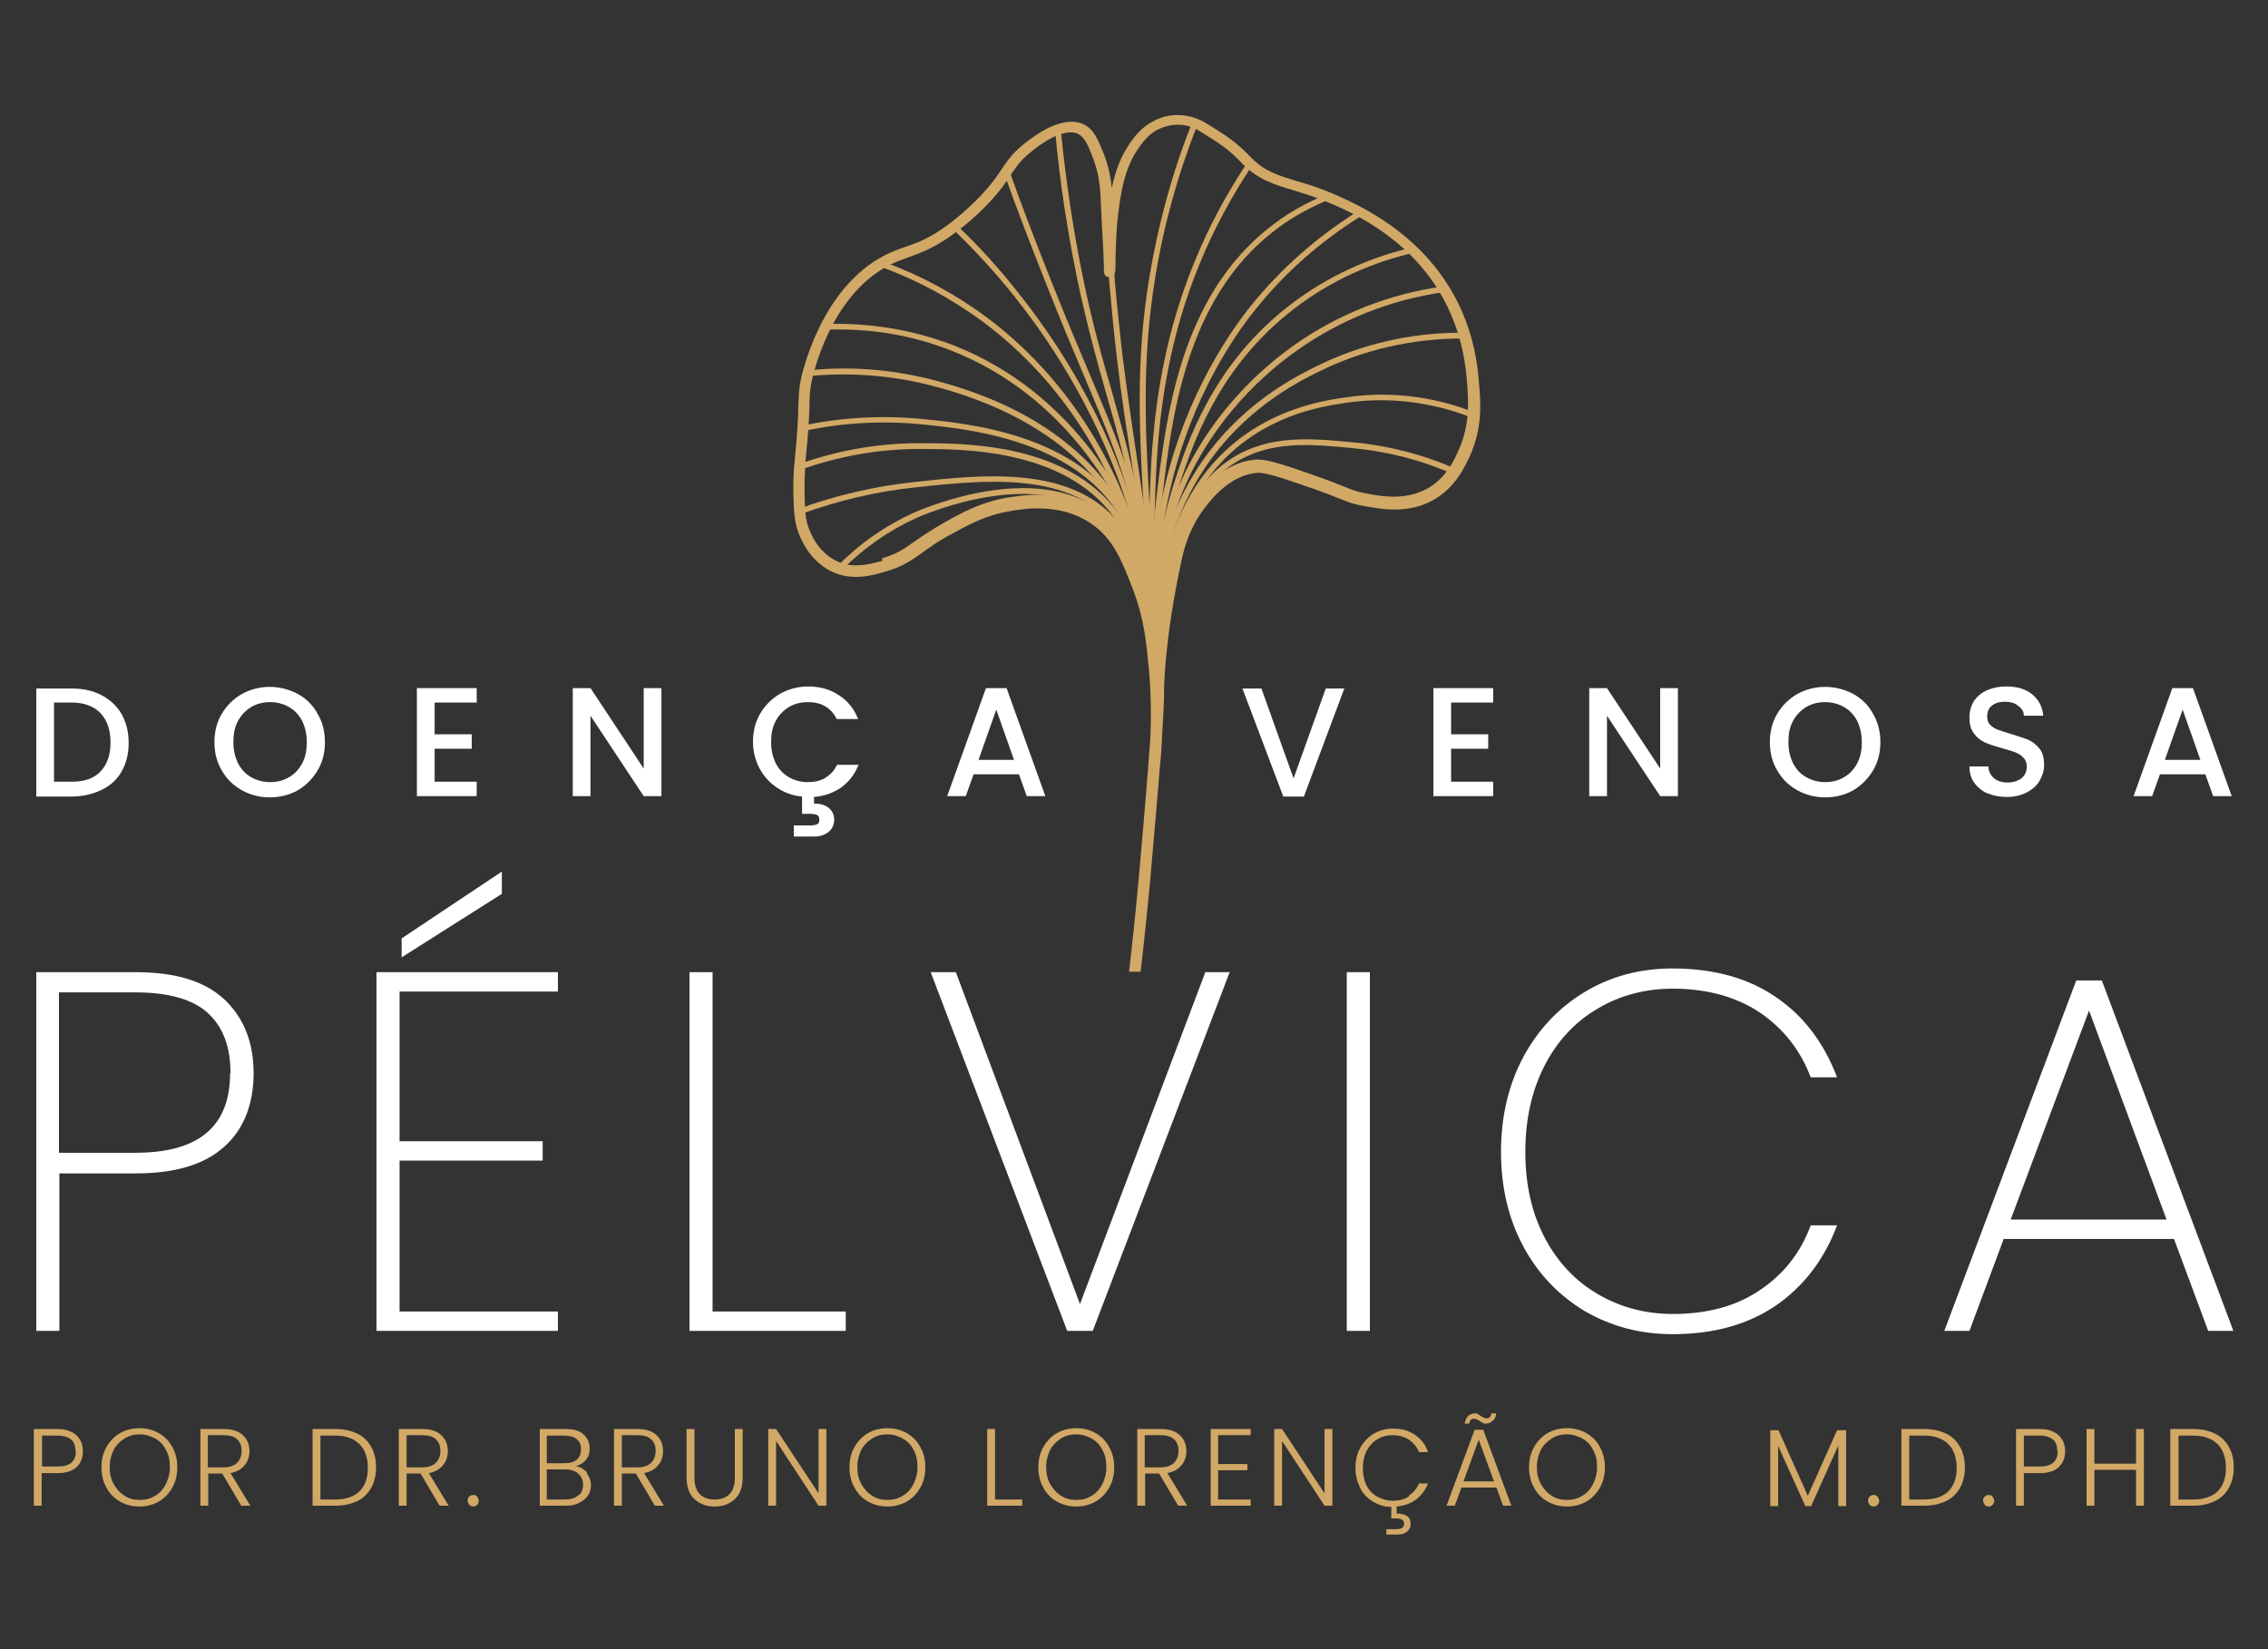 <?xml version="1.0" encoding="UTF-8"?>
<svg xmlns="http://www.w3.org/2000/svg" version="1.1" viewBox="0 0 55 40">
  <rect x="0" y="0" width="55" height="40" fill="#333333" stroke="none"/>
  <defs>
    <style>
      .cls-1 {
        fill: #d1a866;
      }

      .cls-2 {
        fill: #fff;
      }
    </style>
  </defs>
  <!-- Generator: Adobe Illustrator 28.7.1, SVG Export Plug-In . SVG Version: 1.2.0 Build 142)  -->
  <g>
    <g id="Camada_1">
      <g>
        <g>
          <path class="cls-1" d="M1.86,35.58c-.1.1-.26.15-.47.15h-.38v.79h-.19v-1.86h.56c.21,0,.36.05.47.15.11.1.16.23.16.39s-.05.29-.16.39ZM1.83,35.2c0-.12-.03-.22-.1-.28-.07-.06-.18-.1-.33-.1h-.38v.75h.38c.29,0,.44-.12.44-.37Z"/>
          <path class="cls-1" d="M2.91,36.42c-.14-.08-.25-.19-.33-.34-.08-.14-.12-.31-.12-.49s.04-.35.12-.49c.08-.14.19-.26.33-.34.14-.08.3-.12.47-.12s.33.04.47.12c.14.08.25.19.33.34.08.14.12.31.12.49s-.04.35-.12.49c-.08.14-.19.26-.33.34-.14.08-.3.12-.47.12s-.33-.04-.47-.12ZM3.76,36.28c.11-.06.2-.16.26-.28s.1-.26.1-.42-.03-.3-.1-.42c-.06-.12-.15-.21-.26-.27-.11-.06-.23-.1-.37-.1s-.26.03-.37.1-.2.16-.26.27c-.06.12-.1.26-.1.42s.03.3.1.42.15.21.26.28.23.1.37.1.26-.03.37-.1Z"/>
          <path class="cls-1" d="M5.85,36.52l-.46-.78h-.34v.78h-.19v-1.86h.56c.21,0,.37.05.47.15.11.1.16.23.16.39,0,.13-.04.25-.12.34-.08.1-.19.16-.34.19l.48.79h-.22ZM5.04,35.59h.38c.15,0,.26-.04.33-.11.07-.07.11-.17.11-.29s-.04-.22-.11-.28c-.07-.07-.18-.1-.34-.1h-.37v.77Z"/>
          <path class="cls-1" d="M8.66,34.77c.15.07.26.18.34.32.08.14.12.31.12.5s-.04.36-.12.5c-.08.14-.19.25-.34.32-.15.07-.32.11-.53.11h-.55v-1.86h.55c.21,0,.38.04.53.11ZM8.72,36.17c.14-.14.2-.33.2-.57s-.07-.44-.2-.57c-.14-.14-.33-.21-.59-.21h-.36v1.55h.36c.26,0,.46-.07.59-.2Z"/>
          <path class="cls-1" d="M10.66,36.52l-.46-.78h-.34v.78h-.19v-1.86h.56c.21,0,.37.05.47.15.11.1.16.23.16.39,0,.13-.04.25-.12.34-.08.1-.19.16-.34.19l.48.79h-.22ZM9.86,35.59h.38c.15,0,.26-.04.33-.11.07-.07.11-.17.11-.29s-.04-.22-.11-.28c-.07-.07-.18-.1-.34-.1h-.37v.77Z"/>
          <path class="cls-1" d="M11.38,36.5s-.04-.06-.04-.1.01-.07.04-.1.06-.04.1-.04.07.01.09.04.04.06.04.1-.01.07-.04.1c-.03.03-.06.04-.09.04s-.07-.01-.1-.04Z"/>
          <path class="cls-1" d="M14.22,35.72c.07.09.11.19.11.3,0,.09-.02.18-.07.25-.05.08-.12.13-.21.18s-.2.07-.32.07h-.64v-1.86h.63c.19,0,.33.04.43.13.1.09.15.2.15.34,0,.12-.03.21-.09.28-.06.07-.14.12-.24.15.1.02.19.07.27.16ZM13.27,35.49h.43c.13,0,.22-.03.29-.09.07-.06.1-.14.1-.25s-.03-.18-.1-.24c-.07-.06-.17-.09-.3-.09h-.43v.67ZM14.03,36.27c.08-.06.11-.15.11-.26s-.04-.2-.12-.27c-.08-.07-.19-.1-.32-.1h-.44v.73h.44c.13,0,.24-.03.32-.1Z"/>
          <path class="cls-1" d="M15.88,36.52l-.46-.78h-.34v.78h-.19v-1.86h.56c.21,0,.37.05.47.15.11.1.16.23.16.39,0,.13-.04.25-.12.34-.08.1-.19.16-.34.19l.48.79h-.22ZM15.08,35.59h.38c.15,0,.26-.04.33-.11.07-.07.11-.17.11-.29s-.04-.22-.11-.28c-.07-.07-.18-.1-.34-.1h-.37v.77Z"/>
          <path class="cls-1" d="M16.84,34.66v1.17c0,.18.04.32.13.41.09.09.21.13.36.13s.27-.04.36-.13c.09-.09.13-.22.13-.41v-1.17h.19v1.17c0,.24-.06.41-.19.53-.13.12-.29.18-.49.18s-.36-.06-.49-.18c-.13-.12-.19-.3-.19-.53v-1.17h.19Z"/>
          <path class="cls-1" d="M20.04,36.52h-.19l-1.03-1.57v1.57h-.19v-1.86h.19l1.03,1.56v-1.56h.19v1.86Z"/>
          <path class="cls-1" d="M21.05,36.42c-.14-.08-.25-.19-.33-.34-.08-.14-.12-.31-.12-.49s.04-.35.12-.49c.08-.14.19-.26.33-.34.14-.08.3-.12.47-.12s.33.04.47.12c.14.08.25.19.33.34.08.14.12.31.12.49s-.04.35-.12.49c-.08.14-.19.26-.33.34-.14.08-.3.12-.47.12s-.33-.04-.47-.12ZM21.89,36.28c.11-.06.2-.16.26-.28s.1-.26.1-.42-.03-.3-.1-.42c-.06-.12-.15-.21-.26-.27-.11-.06-.23-.1-.37-.1s-.26.03-.37.1-.2.16-.26.27c-.06.12-.1.26-.1.42s.03.3.1.42.15.21.26.28.23.1.37.1.26-.03.37-.1Z"/>
          <path class="cls-1" d="M24.12,36.37h.67v.15h-.85v-1.86h.19v1.71Z"/>
          <path class="cls-1" d="M25.63,36.42c-.14-.08-.25-.19-.33-.34-.08-.14-.12-.31-.12-.49s.04-.35.12-.49c.08-.14.19-.26.33-.34.14-.08.3-.12.47-.12s.33.04.47.12c.14.08.25.19.33.34.08.14.12.31.12.49s-.04.35-.12.49c-.08.14-.19.26-.33.34-.14.08-.3.12-.47.12s-.33-.04-.47-.12ZM26.47,36.28c.11-.06.2-.16.26-.28s.1-.26.1-.42-.03-.3-.1-.42c-.06-.12-.15-.21-.26-.27-.11-.06-.23-.1-.37-.1s-.26.03-.37.1-.2.16-.26.27c-.06.12-.1.26-.1.42s.03.3.1.42.15.21.26.28.23.1.37.1.26-.03.37-.1Z"/>
          <path class="cls-1" d="M28.57,36.52l-.46-.78h-.34v.78h-.19v-1.86h.56c.21,0,.37.05.47.15.11.1.16.23.16.39,0,.13-.04.25-.12.34-.08.1-.19.16-.34.19l.48.79h-.22ZM27.76,35.59h.38c.15,0,.26-.04.33-.11.07-.07.11-.17.11-.29s-.04-.22-.11-.28c-.07-.07-.18-.1-.34-.1h-.37v.77Z"/>
          <path class="cls-1" d="M29.54,34.81v.7h.71v.15h-.71v.71h.79v.15h-.97v-1.86h.97v.15h-.79Z"/>
          <path class="cls-1" d="M32.31,36.52h-.19l-1.03-1.57v1.57h-.19v-1.86h.19l1.03,1.56v-1.56h.19v1.86Z"/>
          <path class="cls-1" d="M34.17,36.27c.11-.07.19-.17.24-.29h.22c-.06.16-.16.29-.29.39-.13.1-.29.15-.47.17v.17c.1,0,.19.02.25.06s.09.11.09.19-.03.14-.09.19c-.06.05-.13.07-.23.07h-.27v-.13h.23c.07,0,.11-.01.15-.03.03-.02.05-.06.05-.1,0-.09-.06-.13-.19-.13h-.12v-.28c-.17,0-.31-.05-.45-.13-.13-.08-.24-.19-.31-.34s-.11-.3-.11-.48.04-.35.12-.49c.08-.14.19-.26.33-.34.14-.08.29-.12.46-.12.21,0,.39.05.53.15.15.1.26.24.32.42h-.22c-.05-.13-.13-.22-.24-.3-.11-.07-.24-.11-.4-.11-.14,0-.26.03-.37.1-.11.06-.19.16-.26.28-.06.12-.09.26-.09.42s.03.3.09.42c.06.12.15.21.26.27.11.06.23.1.37.1.15,0,.29-.03.4-.11Z"/>
          <path class="cls-1" d="M36.29,36.08h-.85l-.16.44h-.2l.68-1.84h.21l.68,1.84h-.2l-.16-.44ZM36.23,35.93l-.37-1.01-.37,1.01h.73ZM35.6,34.34s.09-.06.16-.06c.03,0,.06,0,.08.02.02.01.05.03.08.05.03.02.05.03.07.04s.04.01.06.01c.03,0,.06-.01.08-.03.02-.02.03-.05.04-.09h.11c0,.08-.03.14-.08.18s-.1.07-.16.07c-.03,0-.06,0-.09-.02-.02-.01-.05-.03-.08-.05-.02-.02-.05-.03-.07-.04-.02,0-.04-.01-.06-.01-.06,0-.1.04-.11.12h-.11c.01-.08.04-.14.08-.18Z"/>
          <path class="cls-1" d="M37.53,36.42c-.14-.08-.25-.19-.33-.34-.08-.14-.12-.31-.12-.49s.04-.35.12-.49c.08-.14.19-.26.33-.34.14-.08.3-.12.47-.12s.33.04.47.12c.14.08.25.19.33.34.08.14.12.31.12.49s-.04.35-.12.49c-.08.14-.19.26-.33.34-.14.08-.3.12-.47.12s-.33-.04-.47-.12ZM38.37,36.28c.11-.06.2-.16.26-.28s.1-.26.1-.42-.03-.3-.1-.42c-.06-.12-.15-.21-.26-.27-.11-.06-.23-.1-.37-.1s-.26.03-.37.1-.2.16-.26.27c-.06.12-.1.26-.1.42s.03.3.1.42.15.21.26.28.23.1.37.1.26-.03.37-.1Z"/>
          <path class="cls-1" d="M44.77,34.69v1.84h-.19v-1.47l-.66,1.47h-.14l-.66-1.46v1.46h-.19v-1.84h.2l.71,1.59.71-1.59h.2Z"/>
          <path class="cls-1" d="M45.34,36.5s-.04-.06-.04-.1.01-.07.04-.1.06-.04.1-.04.07.01.09.04.04.06.04.1-.01.07-.04.1c-.03.03-.06.04-.09.04s-.07-.01-.1-.04Z"/>
          <path class="cls-1" d="M47.19,34.77c.15.07.26.18.34.32.08.14.12.31.12.5s-.04.36-.12.5c-.08.14-.19.25-.34.32-.15.07-.32.11-.53.11h-.55v-1.86h.55c.21,0,.38.04.53.11ZM47.25,36.17c.14-.14.2-.33.2-.57s-.07-.44-.2-.57c-.14-.14-.33-.21-.59-.21h-.36v1.55h.36c.26,0,.46-.07.59-.2Z"/>
          <path class="cls-1" d="M48.13,36.5s-.04-.06-.04-.1.01-.07.04-.1.06-.04.1-.04.07.01.09.04.04.06.04.1-.01.07-.04.1c-.03.03-.06.04-.09.04s-.07-.01-.1-.04Z"/>
          <path class="cls-1" d="M49.93,35.58c-.1.1-.26.15-.47.15h-.38v.79h-.19v-1.86h.56c.21,0,.36.05.47.15.11.1.16.23.16.39s-.05.29-.16.39ZM49.89,35.2c0-.12-.03-.22-.1-.28-.07-.06-.18-.1-.33-.1h-.38v.75h.38c.29,0,.44-.12.44-.37Z"/>
          <path class="cls-1" d="M51.99,34.66v1.86h-.19v-.87h-1.01v.87h-.19v-1.86h.19v.84h1.01v-.84h.19Z"/>
          <path class="cls-1" d="M53.71,34.77c.15.07.26.18.34.32.08.14.12.31.12.5s-.04.36-.12.5c-.08.14-.19.25-.34.32-.15.07-.32.11-.53.11h-.55v-1.86h.55c.21,0,.38.04.53.11ZM53.78,36.17c.14-.14.2-.33.2-.57s-.07-.44-.2-.57-.33-.21-.59-.21h-.36v1.55h.36c.26,0,.46-.07.59-.2Z"/>
        </g>
        <g>
          <path class="cls-2" d="M2.46,16.86c.21.11.37.26.49.46.11.2.17.43.17.7s-.06.5-.17.69c-.11.2-.28.35-.49.45-.21.1-.45.16-.73.16h-.85v-2.62h.85c.28,0,.52.05.73.16ZM2.44,18.71c.16-.17.24-.4.24-.7s-.08-.54-.24-.71c-.16-.17-.4-.26-.7-.26h-.43v1.92h.43c.31,0,.54-.08.7-.25Z"/>
          <path class="cls-2" d="M5.87,19.17c-.2-.11-.37-.27-.49-.48-.12-.2-.18-.43-.18-.69s.06-.49.18-.69c.12-.2.28-.36.49-.48.2-.11.43-.17.67-.17s.47.06.68.17c.2.11.37.27.48.48.12.2.18.43.18.69s-.06.49-.18.69c-.12.2-.28.36-.48.48-.2.11-.43.17-.68.17s-.47-.06-.67-.17ZM7.01,18.85c.14-.08.24-.19.32-.34.08-.15.11-.32.11-.51s-.04-.36-.11-.51c-.08-.15-.18-.26-.32-.34-.14-.08-.29-.12-.46-.12s-.33.04-.46.12-.24.19-.32.34c-.08.15-.11.31-.11.51s.04.36.11.51c.08.15.18.26.32.34s.29.12.46.12.33-.04.46-.12Z"/>
          <path class="cls-2" d="M10.54,17.04v.77h.9v.35h-.9v.8h1.02v.35h-1.45v-2.62h1.45v.35h-1.02Z"/>
          <path class="cls-2" d="M16.04,19.31h-.43l-1.29-1.95v1.95h-.43v-2.62h.43l1.29,1.95v-1.95h.43v2.62Z"/>
          <path class="cls-2" d="M20.02,18.86c.12-.07.21-.17.28-.31h.52c-.09.23-.23.41-.42.55-.19.13-.41.21-.66.23v.16c.15,0,.26.03.35.1.09.07.14.17.14.29s-.05.23-.14.3c-.09.07-.2.11-.34.11h-.5v-.27h.41c.07,0,.12-.01.16-.03.04-.02.05-.06.05-.11s-.02-.09-.05-.11c-.04-.02-.09-.03-.16-.03h-.21v-.42c-.22-.02-.42-.09-.6-.21-.18-.12-.32-.27-.43-.47-.1-.19-.16-.41-.16-.65,0-.26.06-.49.18-.69.12-.2.28-.36.49-.48.2-.11.43-.17.67-.17.28,0,.53.07.74.21.22.14.37.33.47.58h-.52c-.07-.14-.16-.24-.28-.31-.12-.07-.26-.1-.42-.1-.17,0-.33.04-.46.12s-.24.19-.32.34c-.08.15-.11.31-.11.51s.04.36.11.51c.08.15.18.26.32.34.14.08.29.12.46.12.16,0,.3-.03.42-.1Z"/>
          <path class="cls-2" d="M24.71,18.78h-1.1l-.19.53h-.45l.94-2.62h.5l.94,2.62h-.45l-.19-.53ZM24.59,18.43l-.43-1.22-.43,1.22h.85Z"/>
          <path class="cls-2" d="M32.6,16.7l-.98,2.62h-.5l-.99-2.62h.46l.78,2.18.78-2.18h.45Z"/>
          <path class="cls-2" d="M35.19,17.04v.77h.9v.35h-.9v.8h1.02v.35h-1.45v-2.62h1.45v.35h-1.02Z"/>
          <path class="cls-2" d="M40.69,19.31h-.43l-1.29-1.95v1.95h-.43v-2.62h.43l1.29,1.95v-1.95h.43v2.62Z"/>
          <path class="cls-2" d="M43.59,19.17c-.2-.11-.37-.27-.49-.48-.12-.2-.18-.43-.18-.69s.06-.49.18-.69c.12-.2.28-.36.49-.48.2-.11.43-.17.67-.17s.47.06.68.17c.2.11.37.27.48.48.12.2.18.43.18.69s-.06.49-.18.69c-.12.2-.28.36-.48.48-.2.11-.43.17-.68.17s-.47-.06-.67-.17ZM44.72,18.85c.14-.08.24-.19.32-.34.08-.15.11-.32.11-.51s-.04-.36-.11-.51c-.08-.15-.18-.26-.32-.34-.14-.08-.29-.12-.46-.12s-.33.04-.46.12-.24.19-.32.34c-.08.15-.11.31-.11.51s.04.36.11.51c.08.15.18.26.32.34s.29.12.46.12.33-.04.46-.12Z"/>
          <path class="cls-2" d="M48.21,19.25c-.14-.06-.25-.15-.33-.26s-.12-.24-.12-.4h.46c0,.11.05.21.13.28.08.07.19.11.33.11s.26-.04.35-.11c.08-.07.12-.16.12-.28,0-.09-.03-.16-.08-.21-.05-.06-.12-.1-.19-.13-.08-.03-.18-.06-.32-.1-.17-.05-.31-.09-.42-.14-.11-.05-.2-.12-.27-.22-.08-.1-.11-.23-.11-.39,0-.15.04-.28.11-.4.08-.11.18-.2.32-.26.14-.06.29-.09.47-.09.25,0,.46.06.62.19.16.13.25.3.27.52h-.47c0-.1-.05-.18-.14-.24-.08-.07-.19-.1-.33-.1-.12,0-.22.03-.3.09-.08.06-.12.15-.12.27,0,.08.02.15.07.2s.11.09.19.12c.08.03.18.06.31.1.17.05.31.1.42.14.11.05.2.12.28.22.08.1.11.23.11.4,0,.13-.04.26-.11.38-.07.12-.18.21-.31.28-.14.07-.3.11-.48.11-.18,0-.33-.03-.47-.09Z"/>
          <path class="cls-2" d="M53.48,18.78h-1.1l-.19.53h-.45l.94-2.62h.5l.94,2.62h-.45l-.19-.53ZM53.36,18.43l-.43-1.22-.43,1.22h.85Z"/>
        </g>
        <g>
          <path class="cls-1" d="M28.46,14.14h-.14c.03-.51.24-2.19,1.56-3.03.91-.57,1.9-.48,2.95-.38.86.08,1.7.3,2.49.65l-.06.13c-.78-.35-1.61-.56-2.45-.64-1.03-.1-2-.19-2.87.36-1.26.8-1.46,2.43-1.49,2.91Z"/>
          <path class="cls-1" d="M28.03,15.54c-.02-.67.05-1.34.23-1.98.16-.6.47-1.71,1.47-2.64,1.09-1.01,2.35-1.2,2.89-1.28,1.31-.2,2.41.08,3.1.35l-.05.13c-.68-.26-1.75-.54-3.03-.35-.53.08-1.77.26-2.82,1.24-.97.91-1.27,2-1.44,2.58-.17.63-.25,1.28-.23,1.94h-.14Z"/>
          <path class="cls-1" d="M28.01,15.65c-.08-.88-.05-2.62,1.03-4.29.99-1.54,2.37-2.22,2.89-2.48,1.07-.53,2.28-.81,3.49-.81.02,0,.03,0,.05,0v.14c-1.21,0-2.41.27-3.48.8-.51.25-1.86.92-2.83,2.43-1.05,1.63-1.08,3.33-1.01,4.2h-.14Z"/>
          <path class="cls-1" d="M28.01,15.65c-.1-1.01-.05-2.57.74-4.21.33-.69,1.12-2,2.65-3.08,1.05-.74,2.29-1.23,3.57-1.41l.02.14c-1.26.18-2.47.66-3.51,1.39-1.51,1.06-2.28,2.35-2.61,3.02-.78,1.61-.83,3.14-.73,4.14h-.14Z"/>
          <path class="cls-1" d="M28.01,15.65c-.1-1.37.06-2.71.48-3.99.29-.89.89-2.73,2.65-4.15.88-.71,1.89-1.21,3.03-1.49l.03.13c-1.11.27-2.11.76-2.97,1.46-1.73,1.4-2.32,3.22-2.61,4.09-.41,1.26-.57,2.58-.47,3.94h-.14Z"/>
          <path class="cls-1" d="M28.01,15.65c-.14-1.29-.06-2.58.23-3.83.53-2.3,1.65-3.85,2.1-4.41.72-.89,1.59-1.66,2.58-2.28l.07.12c-.97.61-1.83,1.36-2.54,2.25-.45.55-1.55,2.09-2.07,4.36-.29,1.23-.36,2.51-.23,3.78h-.14Z"/>
          <path class="cls-1" d="M28.01,15.65c-.12-1.22-.11-2.44.04-3.63.23-1.91.57-4.8,2.73-6.5.4-.32.85-.58,1.33-.78l.05.13c-.47.2-.91.45-1.3.76-2.11,1.66-2.45,4.52-2.67,6.41-.14,1.18-.15,2.39-.03,3.6h-.14Z"/>
          <path class="cls-1" d="M28.01,15.65c-.12-1.05-.17-2.11-.14-3.15.04-1.48.09-3.71,1.11-6.18.34-.83.77-1.63,1.27-2.38l.11.08c-.49.74-.92,1.53-1.26,2.36-1.01,2.44-1.06,4.66-1.1,6.13-.03,1.03.02,2.09.14,3.13l-.14.02Z"/>
          <path class="cls-1" d="M28.01,15.65c-.11-.94-.19-1.91-.25-2.86-.13-2.31-.23-3.98.11-6.05.21-1.27.55-2.54,1.04-3.77l.13.05c-.48,1.22-.83,2.48-1.03,3.74-.33,2.05-.24,3.72-.1,6.02.05.95.14,1.91.25,2.85l-.14.02Z"/>
          <path class="cls-1" d="M28.01,15.65c-.09-.91-.2-1.81-.32-2.7-.11-.85-.21-1.51-.31-2.15-.15-.96-.27-1.8-.39-2.99-.06-.63-.12-1.26-.16-1.88h.14c.04.61.09,1.24.16,1.86.12,1.19.25,2.02.39,2.98.09.61.2,1.3.31,2.15.12.89.22,1.79.32,2.7h-.14Z"/>
          <path class="cls-1" d="M27.92,15.72c-.05-.98-.17-1.98-.33-2.96-.22-1.31-.48-2.23-.76-3.2-.23-.8-.46-1.64-.7-2.76-.24-1.17-.43-2.38-.54-3.6h.14c.12,1.2.3,2.41.54,3.57.23,1.12.47,1.95.7,2.75.27.97.53,1.89.76,3.21.17.99.28,1.99.33,2.97h-.14Z"/>
          <path class="cls-1" d="M27.92,15.72c-.03-1.04-.16-2.07-.38-3.06-.29-1.26-.64-2.1-1.23-3.49-.27-.64-.58-1.37-.95-2.31-.35-.88-.69-1.76-1-2.63l.13-.05c.31.87.65,1.75,1,2.63.37.93.68,1.66.95,2.3.59,1.4.95,2.24,1.24,3.51.23.99.36,2.03.39,3.08h-.14Z"/>
          <path class="cls-1" d="M27.92,15.72c-.04-1.05-.2-2.08-.47-3.07-.23-.86-.98-3.12-2.85-5.46-.46-.58-.97-1.13-1.5-1.64l.09-.1c.54.51,1.05,1.07,1.51,1.66,1.89,2.37,2.64,4.64,2.87,5.51.27,1,.43,2.05.48,3.1h-.14Z"/>
          <path class="cls-1" d="M27.92,15.72c-.05-1.04-.24-2.05-.57-3.01-.88-2.56-2.4-4.08-3.52-4.91-.75-.55-1.57-1-2.45-1.32l.05-.13c.9.33,1.73.78,2.49,1.34,1.13.84,2.67,2.39,3.57,4.98.34.97.53,2,.58,3.05h-.14Z"/>
          <path class="cls-1" d="M28.06,15.72h-.14c.01-1.05-.18-2.06-.57-3.01-.21-.5-1.4-3.08-4.29-4.21-.97-.38-2-.55-3.08-.5v-.14c1.08-.04,2.14.13,3.13.51,2.95,1.15,4.16,3.77,4.37,4.28.4.96.59,1.99.58,3.06Z"/>
          <path class="cls-1" d="M28.06,15.72h-.14c.04-1.1-.18-2.15-.64-3.04-.85-1.64-2.46-2.77-4.78-3.35-.93-.23-1.9-.3-2.87-.21v-.14c.98-.1,1.96-.02,2.9.21,2.36.59,4,1.74,4.87,3.42.47.91.7,1.99.66,3.1Z"/>
          <path class="cls-1" d="M27.69,14.52c0-.75-.18-1.41-.52-1.98-1.12-1.89-3.73-2.14-4.84-2.25-.93-.09-1.88-.04-2.82.16l-.03-.13c.95-.2,1.91-.25,2.86-.16,1.13.11,3.79.36,4.94,2.31.35.59.53,1.28.54,2.05h-.14Z"/>
          <path class="cls-1" d="M27.69,14.53c-.05-.77-.27-1.44-.67-1.98-1.21-1.67-3.68-1.66-4.73-1.66-.97,0-1.93.17-2.87.5l-.05-.13c.95-.34,1.93-.51,2.92-.51,1.07,0,3.59-.02,4.84,1.71.41.57.65,1.26.7,2.05h-.14Z"/>
          <path class="cls-1" d="M27.69,14.53c-.08-.79-.34-1.42-.77-1.89-1.12-1.21-3.11-.99-4.71-.82-.95.1-1.89.32-2.79.65l-.05-.13c.91-.33,1.86-.55,2.82-.65,1.63-.18,3.66-.39,4.83.86.45.49.73,1.15.81,1.97h-.14Z"/>
          <path class="cls-1" d="M27.69,14.53c-.13-.98-.54-1.55-.86-1.85-1.52-1.43-4.31-.25-4.62-.11-.66.3-1.26.72-1.79,1.25l-.1-.1c.53-.54,1.15-.97,1.83-1.28.32-.14,3.19-1.36,4.77.14.34.32.77.91.9,1.93l-.14.02Z"/>
          <path class="cls-1" d="M23.03,12.98c.43-.24.86-.48,1.45-.58.33-.06,1.21-.21,1.95.28.57.37.78.93,1.05,1.63.27.71.32,1.29.38,1.91.05.54.06,1.08.04,1.63-.02.24-.04.51-.06.8,0,.04,0,.08-.01.12h0c-.05.66-.12,1.46-.21,2.48-.07.77-.15,1.54-.24,2.32h.28c.09-.77.17-1.53.24-2.3.09-1.07.17-1.91.22-2.59.03-.27.05-.54.06-.81.03-.47.05-.84.05-1.17,0-.01.01-1.21.42-3.09.05-.24.15-.67.45-1.13.42-.62.88-.96,1.37-1.01.2-.02.59.11,1.22.33.42.14.65.24.81.3.2.08.32.13.56.17.44.08,1.1.21,1.73-.16.52-.31.74-.8.86-1.06.3-.67.26-1.28.22-1.71-.03-.41-.11-1.49-.85-2.57-.88-1.29-2.19-1.85-2.69-2.07-.35-.15-.64-.24-.89-.31-.45-.14-.77-.23-1.1-.57-.38-.39-.59-.52-.99-.77-.17-.11-.37-.22-.64-.25-.32-.04-.58.05-.74.14-.24.12-.44.32-.63.63-.14.22-.27.49-.38.99-.02-.23-.07-.52-.2-.85-.13-.31-.22-.56-.47-.69-.25-.12-.71-.14-1.48.49-.27.22-.38.39-.51.58-.11.17-.24.36-.5.64-.42.44-.81.73-1.01.86-.36.24-.61.32-.84.4-.15.05-.31.11-.49.2-1.58.81-2.02,2.93-2.04,3.02-.05.24-.05.41-.06.64,0,.25-.02.59-.08,1.24-.01.11-.05.43-.04.86.01.45.02.7.13.99.21.54.55.8.79.92.5.24,1,.1,1.32,0,.4-.11.61-.26.88-.45.18-.13.37-.27.68-.44ZM21.4,13.6c-.31.09-.73.2-1.13,0-.2-.1-.47-.31-.65-.77-.1-.25-.1-.47-.11-.9,0-.41.02-.72.03-.82.07-.65.08-1,.09-1.26,0-.23.01-.37.05-.59.02-.08.42-2.08,1.89-2.83.17-.09.31-.13.46-.19.25-.09.51-.18.9-.43.25-.17.65-.46,1.06-.9.28-.3.42-.51.53-.68.13-.19.22-.33.45-.52.69-.57,1.04-.53,1.18-.46.15.08.23.26.34.54.17.43.19.79.2,1.01.02.46.05,1,.07,1.36,0,.13.01.25.01.32,0,.04,0,.07,0,.1,0,0,0,0,0,0h0c.01.09.04.14.14.14h.06l.04-.04s.04-.08.04-.14c0-.59.03-1.08.07-1.38.1-.86.27-1.22.44-1.49.24-.39.45-.49.52-.53.11-.05.33-.14.59-.11.21.02.37.11.52.21.4.25.58.36.94.73.37.38.75.5,1.22.64.25.08.53.16.86.3.48.2,1.74.74,2.57,1.97.69,1.02.77,2.05.8,2.44.03.41.07.97-.2,1.58-.11.25-.3.68-.75.94-.54.31-1.14.2-1.54.12-.21-.04-.3-.08-.5-.16-.17-.07-.4-.16-.83-.31-.69-.24-1.08-.37-1.34-.34-.58.06-1.11.44-1.57,1.13-.34.5-.44.97-.49,1.22-.16.74-.26,1.37-.32,1.87-.06-.38-.14-.77-.31-1.21-.27-.72-.51-1.34-1.16-1.77-.48-.31-.99-.39-1.41-.39-.32,0-.58.05-.74.07-.63.11-1.09.36-1.53.61-.32.18-.53.33-.71.45-.25.18-.43.31-.79.41Z"/>
        </g>
        <g>
          <path class="cls-2" d="M5.43,27.82c-.48.43-1.19.64-2.13.64h-1.86v3.82h-.56v-8.7h2.42c.96,0,1.67.22,2.14.66.47.44.71,1.04.71,1.79s-.24,1.37-.72,1.79ZM5.59,26.03c0-.64-.18-1.12-.55-1.46-.36-.33-.95-.5-1.75-.5h-1.86v3.89h1.86c1.53,0,2.29-.64,2.29-1.93Z"/>
          <path class="cls-2" d="M9.69,24.05v3.63h3.47v.47h-3.47v3.66h3.84v.47h-4.4v-8.7h4.4v.47h-3.84ZM12.17,21.68l-2.43,1.54v-.46l2.43-1.62v.55Z"/>
          <path class="cls-2" d="M17.27,31.81h3.24v.47h-3.79v-8.7h.56v8.23Z"/>
          <path class="cls-2" d="M29.82,23.58l-3.32,8.7h-.62l-3.31-8.7h.61l3.01,8.05,3.04-8.05h.6Z"/>
          <path class="cls-2" d="M33.22,23.58v8.7h-.56v-8.7h.56Z"/>
          <path class="cls-2" d="M36.94,25.64c.36-.67.86-1.2,1.49-1.58.63-.38,1.34-.57,2.13-.57.99,0,1.83.23,2.5.69.68.46,1.17,1.11,1.49,1.95h-.64c-.25-.66-.66-1.18-1.23-1.57-.57-.38-1.28-.58-2.11-.58-.67,0-1.28.16-1.82.48-.55.32-.98.78-1.29,1.38-.31.6-.47,1.3-.47,2.1s.16,1.49.47,2.08c.31.59.74,1.05,1.29,1.37.55.32,1.15.48,1.82.48.83,0,1.54-.19,2.11-.58.57-.38.99-.91,1.23-1.57h.64c-.31.83-.81,1.48-1.49,1.95-.68.46-1.51.69-2.5.69-.79,0-1.49-.19-2.13-.56-.63-.38-1.13-.9-1.49-1.57-.36-.67-.54-1.44-.54-2.29s.18-1.63.54-2.3Z"/>
          <path class="cls-2" d="M52.72,30.05h-4.13l-.83,2.23h-.61l3.2-8.5h.62l3.19,8.5h-.61l-.83-2.23ZM52.54,29.58l-1.88-5.07-1.9,5.07h3.78Z"/>
        </g>
      </g>
    </g>
  </g>
</svg>
